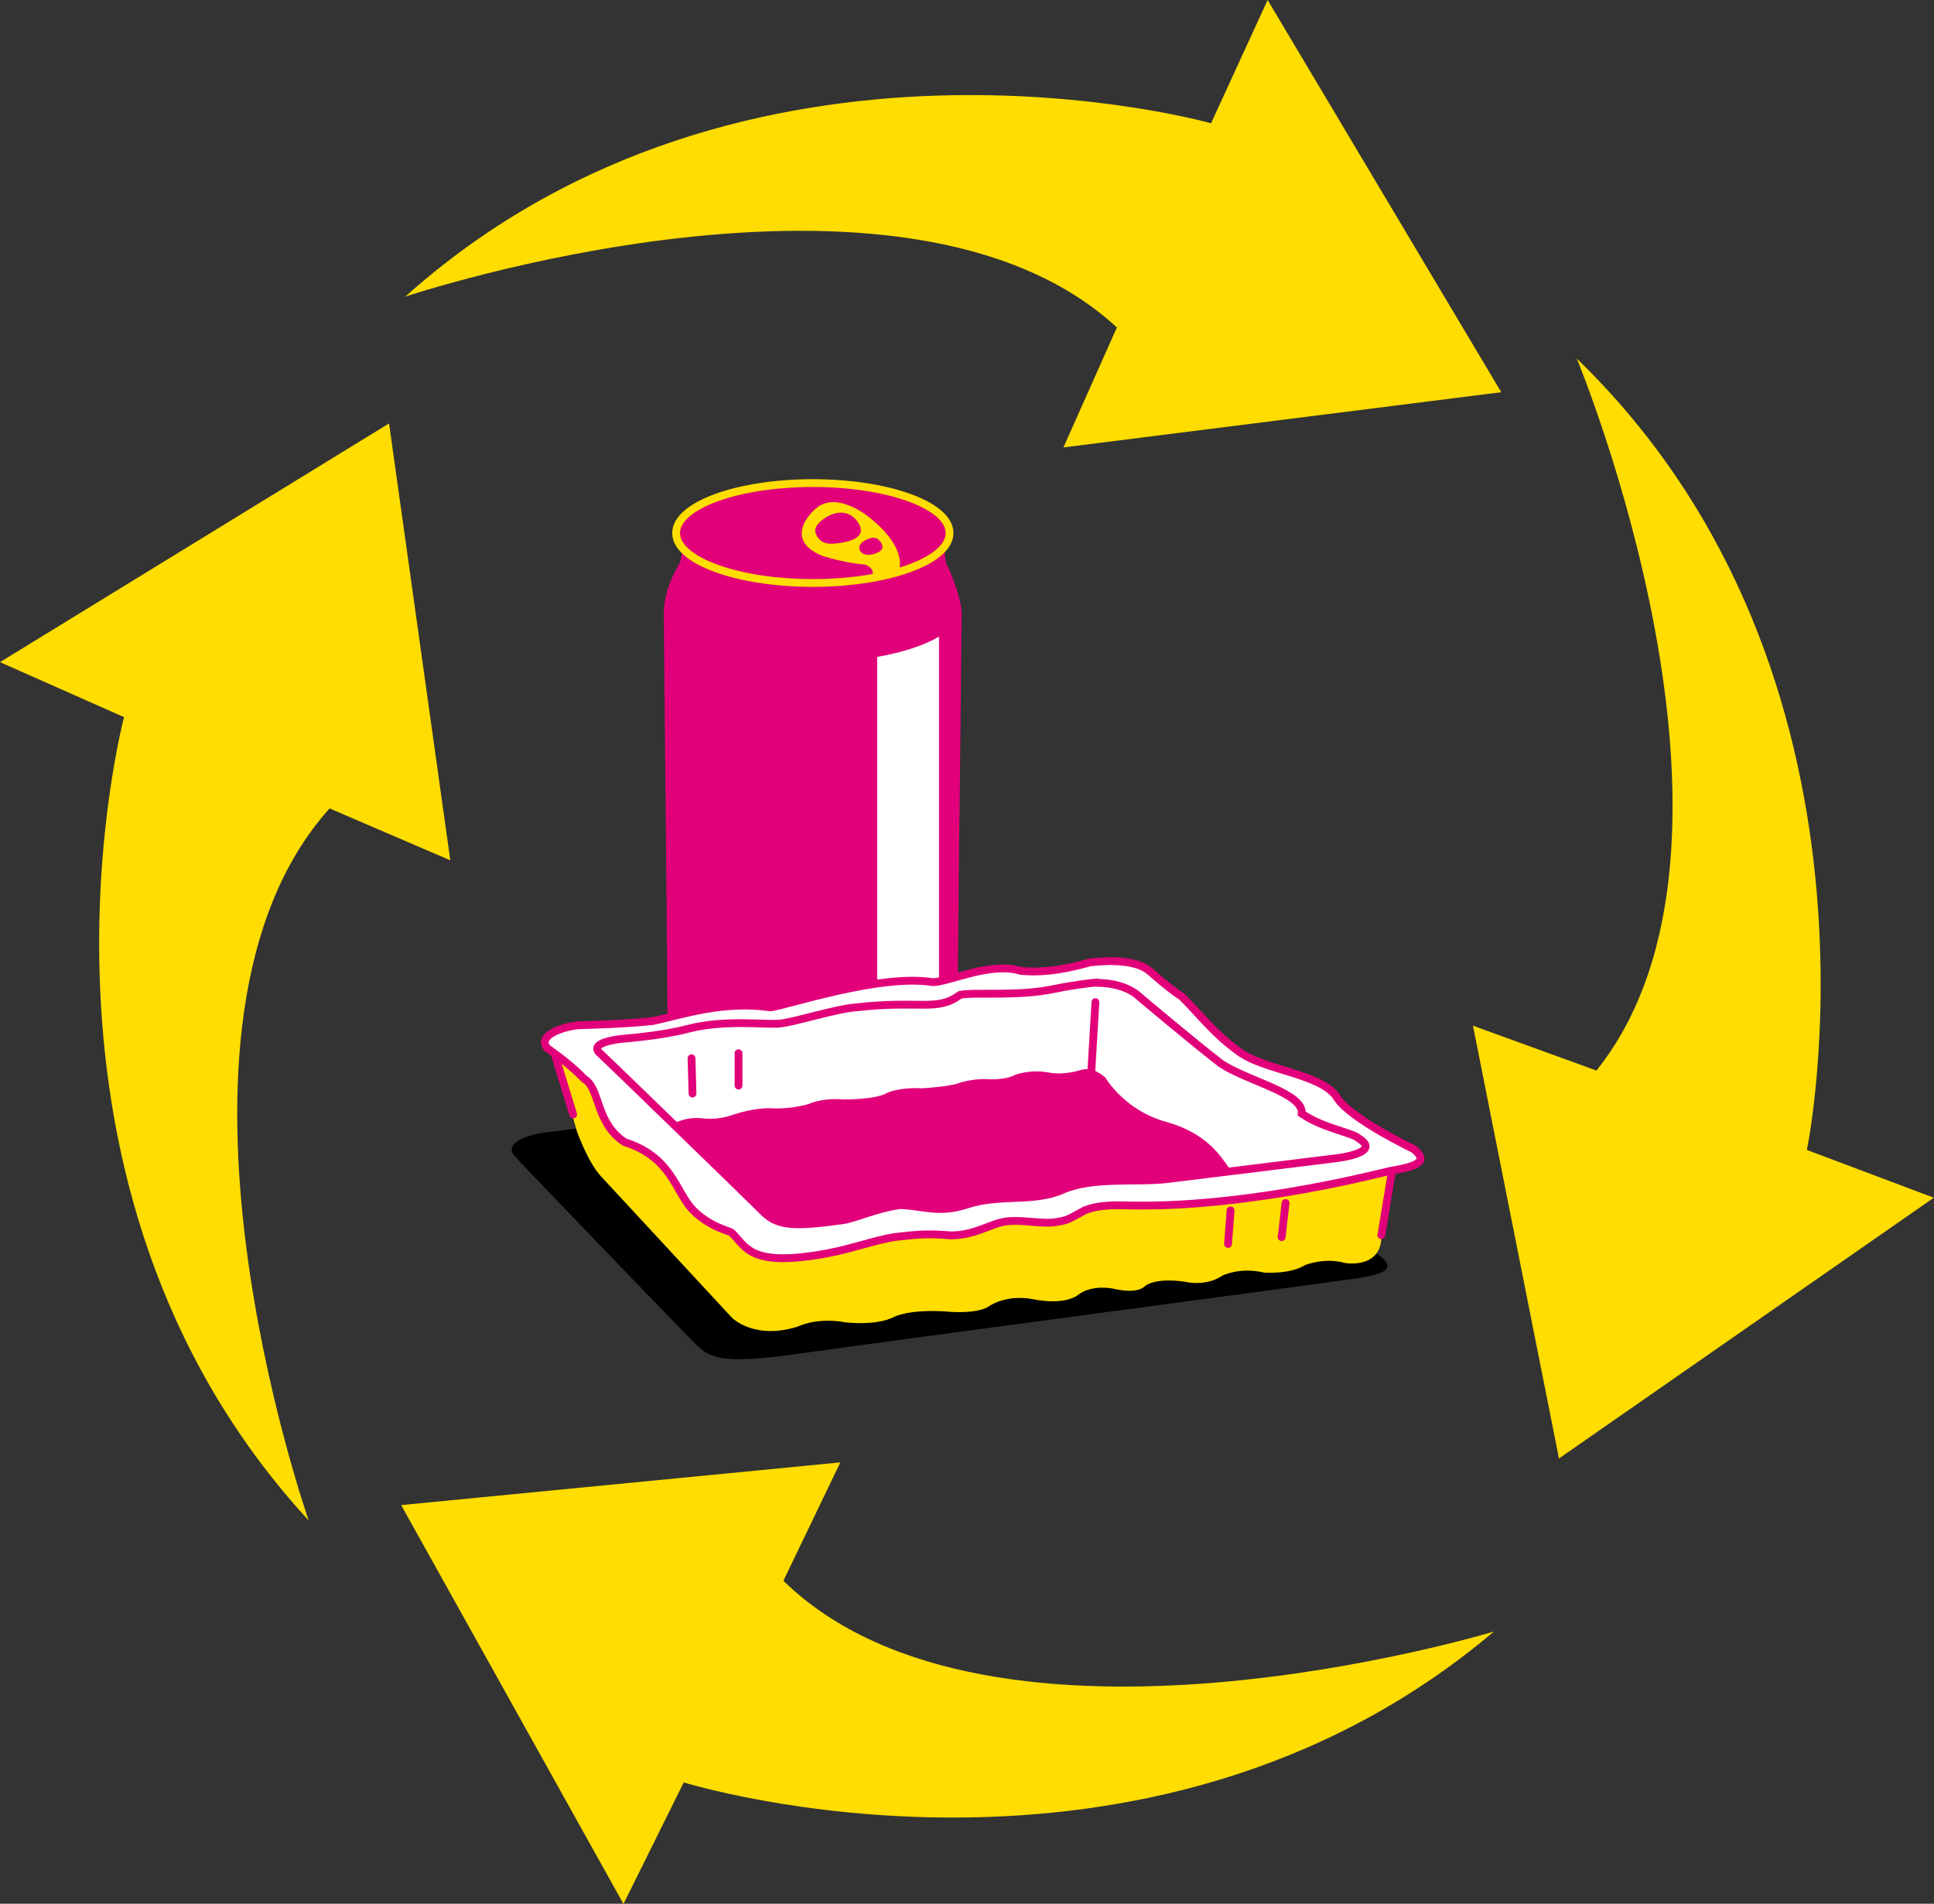 <?xml version="1.0" encoding="UTF-8"?>
<svg xmlns="http://www.w3.org/2000/svg" xmlns:xlink="http://www.w3.org/1999/xlink" version="1.1" id="Ebene_1" x="0px" y="0px" viewBox="0 0 991.7 976.1" style="enable-background:new 0 0 991.7 976.1;" xml:space="preserve">
<rect x="0" y="0" width="991.7" height="976.1" fill="#333333" stroke="none"/>
<style type="text/css">
	.st0{fill:#FFDD00;}
	.st1{fill:#E2007A;}
	.st2{fill:none;stroke:#FFDD00;stroke-width:4;stroke-miterlimit:10;}
	.st3{fill:none;stroke:#FFDD00;stroke-width:4;stroke-linecap:round;stroke-miterlimit:10;}
	.st4{fill:#FFFFFF;}
	.st5{fill:#FFFFFF;stroke:#E2007A;stroke-width:4;stroke-miterlimit:10;}
	.st6{fill:none;stroke:#E2007A;stroke-width:4;stroke-linecap:round;stroke-linejoin:round;stroke-miterlimit:10;}
	.st7{fill:none;stroke:#E2007A;stroke-width:4;stroke-linecap:round;stroke-miterlimit:10;}
	.st8{fill:none;stroke:#E2007A;stroke-width:4;stroke-miterlimit:10;}
</style>
<g id="K2">
	<path class="st0" d="M207.8,152.1c0,0,255.2-85.6,364.9,15.8l-27.4,61.5l224.5-28.3L650,0l-29,63.2C621,63.2,382.4-4.2,207.8,152.1   z"></path>
	<path class="st0" d="M808.5,183.8c0,0,103.5,248.5,10.1,365.1l-63.3-23l44.1,221.9l192.2-133.7l-65.1-24.5   C926.6,589.6,976.8,346.9,808.5,183.8z"></path>
	<path class="st0" d="M766.1,836.5c0,0-257.5,78.4-364.4-26l29.2-60.7l-225.2,21.9l114,204.5l30.9-62.3   C350.6,913.8,587.2,987.8,766.1,836.5z"></path>
	<path class="st0" d="M158.3,779.6c0,0-89.2-254,10.7-365.1l61.9,26.6l-31.4-224L0,339.5l63.6,28.2   C63.6,367.8-0.4,607.3,158.3,779.6z"></path>
</g>
<g id="Plastiktüte">
</g>
<g id="Dose">
	<g>
		<path class="st1" d="M493.1,314.6c0-7.7-5.7-21-5.7-21c-5.4-15.6-31.5-27.4-70.7-27.4s-64.7,16.4-68.9,23.8    c-4.2,7.4-7.4,15.4-7.4,24.7c0,9.3,1.1,117.3,1.1,117.3l1.1,124.2c0,14.6,33,27.5,73.9,27.5s74.2-12.9,74.2-27.5l1.1-123.7    C491.9,432.3,493.1,322.2,493.1,314.6z"></path>
		<path class="st1" d="M346.8,275.7c0,0,5.3,6.1,1.1,14.3c-4.2,8.2,137.9,0.8,137.9,0.8s-2.9-7.4,0-13.5S346.8,275.7,346.8,275.7z"></path>
		<ellipse class="st1" cx="416.8" cy="273.3" rx="70.1" ry="25.6"></ellipse>
	</g>
	<path class="st0" d="M418.3,273.5c-2-4.6,6.4-8.9,6.4-8.9c11.2-5.7,15.9,4.3,15.9,4.3c5.1,9.4-14.2,9.9-14.2,9.9   C419.8,279,418.3,273.5,418.3,273.5 M440.9,282.2c-1.9-4.3,5.3-6.2,5.3-6.2c4.4-1.5,6.1,3.3,6.1,3.3c1.6,3.8-5.3,5-5.3,5   C442.1,285.2,440.9,282.2,440.9,282.2 M417.3,261.7c0,0-16.4,14.6,4.1,23.2c0,0,10.5,3.6,22.3,4.6c0,0,5.2,1.9,3.5,5.7   c0,0,10.8,5.2,14-3.9c0,0,3.4-10.3-13.6-24.5C447.7,266.7,428.7,249.8,417.3,261.7"></path>
	<ellipse class="st2" cx="416.8" cy="273.3" rx="70.1" ry="25.6"></ellipse>
	<path class="st3" d="M493.7,544.9c0,15.6-34.5,28.2-77,28.2s-77-12.6-77-28.2"></path>
	<g>
		<path class="st4" d="M481.5,326.4v218.8c-7.3,4.5-18.4,8.1-31.7,10.4V336.8C463.1,334.5,474.1,330.8,481.5,326.4z"></path>
	</g>
</g>
<g id="Tiefzieh">
	<g>
		<g>
			<path d="M707.8,644.1c0,0-120.5-81.6-136.8-92.3c-5.8-3.8-16.4-4.8-28.7-3.4c-14.3,1.6-254.5,31.3-263.1,32.3     c-9,1.1-20.5,5.5-15.7,11.6c2,2.6,90.1,93.9,92.9,96.6c7.8,7.3,12.5,11,53.7,5.1c37.8-5.4,277.3-37.2,286.6-38.7     C710.9,653,715.4,650.1,707.8,644.1z"></path>
			<path class="st0" d="M713.7,601c0,0-4.8,25.7-5.4,34.4c-1.2,15.2-18.5,12.2-18.5,12.2c-10.9-3.1-20.7,1.1-20.7,1.1     c-7.8,4.8-20.8,3.8-20.8,3.8c-12.8-3-21.6,1.6-21.6,1.6c-8.6,5.8-19,3.1-19,3.1c-16.8-2.4-21,2.6-21,2.6     c-4.7,4-16.5,0.8-16.5,0.8c-11.9-1.8-17.3,3.3-17.3,3.3c-7.8,5.7-22.8,2.3-22.8,2.3c-14.8-2.9-23.5,3.9-23.5,3.9     c-7,4-22,2.3-22,2.3c-18.7-1.1-25.9,2.7-25.9,2.7c-9.3,4.9-25.1,2.9-25.1,2.9c-15-2.7-24.3,2.1-24.3,2.1     c-22.7,7.3-34.1-4.6-34.1-4.6l-66.8-72.1c-7-7.4-12.6-23.4-12.6-23.4l-10.4-37.3"></path>
			<path class="st5" d="M724.8,589.1c0,0-32.5-15.5-39.2-26.3c-7.7-12.5-38.3-13.9-51.1-24.2c-12.8-9.4-18.4-17.6-28.4-27.5     c-9.8-6.6-14.9-12.2-18.1-14.3c-5.8-3.8-16.4-4.8-28.7-3.4c-2,0.2-18.7,6.1-35.8,4.4c-15.5-4.8-36.7,5.6-45.1,5.8     c-26.8-4.4-74.4,11.7-83.2,12.9c-25.1-3.5-45.6,3.9-60.4,7c-14.8,1.7-37.4,2.1-38.6,2.2c-9,1.1-20.5,5.5-15.7,11.6     c0.5,0.6,10.5,7,19.1,15.9c8.4,5,5.5,22.4,20.7,32.4c24,7.6,26,25.1,34.7,34.5c8.7,9,19.2,11.1,20,11.8c7.8,7.3,9,18.3,49.8,10.6     c11.7-2.2,23.5-6.5,33.6-8.2c10.2-1,15-2.1,29.1-0.9c12.3,0.1,20.6-6.1,28.2-7.1c7.6-1.1,16.3,1.1,24.4,0.5c8-1.1,8-1.9,16.1-6.2     c8.1-3.2,16.5-2.6,24.8-2.5c61.8,0.9,129.1-17.3,132.6-17.9C727.8,597.9,732.3,595,724.8,589.1z"></path>
			<g>
				<line class="st6" x1="378.7" y1="540" x2="378.7" y2="556.6"></line>
				<line class="st6" x1="354.6" y1="542.6" x2="355.1" y2="560.7"></line>
				<line class="st6" x1="659.2" y1="616.8" x2="657.2" y2="634.3"></line>
				<line class="st6" x1="631" y1="620.6" x2="629.7" y2="637.8"></line>
				<line class="st7" x1="561.7" y1="513.8" x2="559.6" y2="549.2"></line>
				<line class="st7" x1="284.9" y1="542" x2="293.9" y2="571.4"></line>
				<line class="st7" x1="713.7" y1="600.8" x2="708.3" y2="633.3"></line>
				<path class="st8" d="M582.4,509.5c0,0,30.3,25.6,43.8,35.9c13.5,9,42.3,15,41.3,25.6c11.3,7.7,25.9,9.6,29.2,12.7      c12.7,7.7-12.6,10.3-12.6,10.3s-38.2,4.7-85.2,10.5c-15.7,1.9-38.7-1.2-53.9,5.5c-15.1,6.7-32.4,2-49.2,7.6      c-14.6,4.8-22.4,0.6-34.4,0.3c-11.9,1.6-22.8,6.8-29.1,7.7c-27.8,3.9-34.4,2.7-42.3-5.7c-2.7-2.8-78.9-76.8-82.4-79.9      c-3.6-3.1-0.3-5.9,10.8-7.3c1.6-0.2,20.3-1.5,34-5.1c19.4-5.1,40-2,47.6-2.8s29-7.6,38.9-8.3c33.6-3.8,41.2,2.4,53.4-6.4      c7.6-1.6,29.6,1,48.6-3.1c9-1.9,18.7-3,20.7-3.2C561.7,504.2,573.2,503,582.4,509.5z"></path>
			</g>
		</g>
	</g>
	<path class="st1" d="M623.5,590.1c-4.8-5.3-12.6-11.2-24.9-14.7c-11.1-3-19.1-8.7-24.2-13.7c-5.2-5-7.6-9.2-7.6-9.2   c-2.9-2.4-6.9-5.4-12.6-3.9c0,0-8.4,2.9-16.5,1.3c-9.4-1.8-17.1,1.2-17.1,1.2c-5.7,3-14.4,2.2-14.4,2.2c-7.7-0.3-14.2,1.9-14.2,1.9   c-4.4,1.9-19.1,2.8-19.1,2.8c-12.2-0.6-17.9,2.3-17.9,2.3c-6.3,3.7-22.3,3.4-22.3,3.4c-11.6-0.9-17.9,2.3-17.9,2.3   c-8.9,2.7-17.9,2.3-17.9,2.3c-9.3-0.8-20.9,3.2-20.9,3.2c-8.3,3.1-15.7,1.9-15.7,1.9c-8.1-0.9-13.6,2-15.1,2.9   c21,20.4,43.2,42.1,44.6,43.6c7.9,8.4,14.4,9.6,42.2,5.6c6.3-0.9,17.2-6.3,29.1-7.8c12,0.3,19.9,4.5,34.4-0.4   c16.8-5.7,34.1-1,49.3-7.8c15.1-6.8,38.2-3.7,53.9-5.7c11.4-1.5,22.3-2.8,32.1-4.1C628.7,596.6,625.9,592.7,623.5,590.1z"></path>
</g>
<g id="Plastiktüte_00000165205256658274388440000007756286430552554375_">
</g>
</svg>

